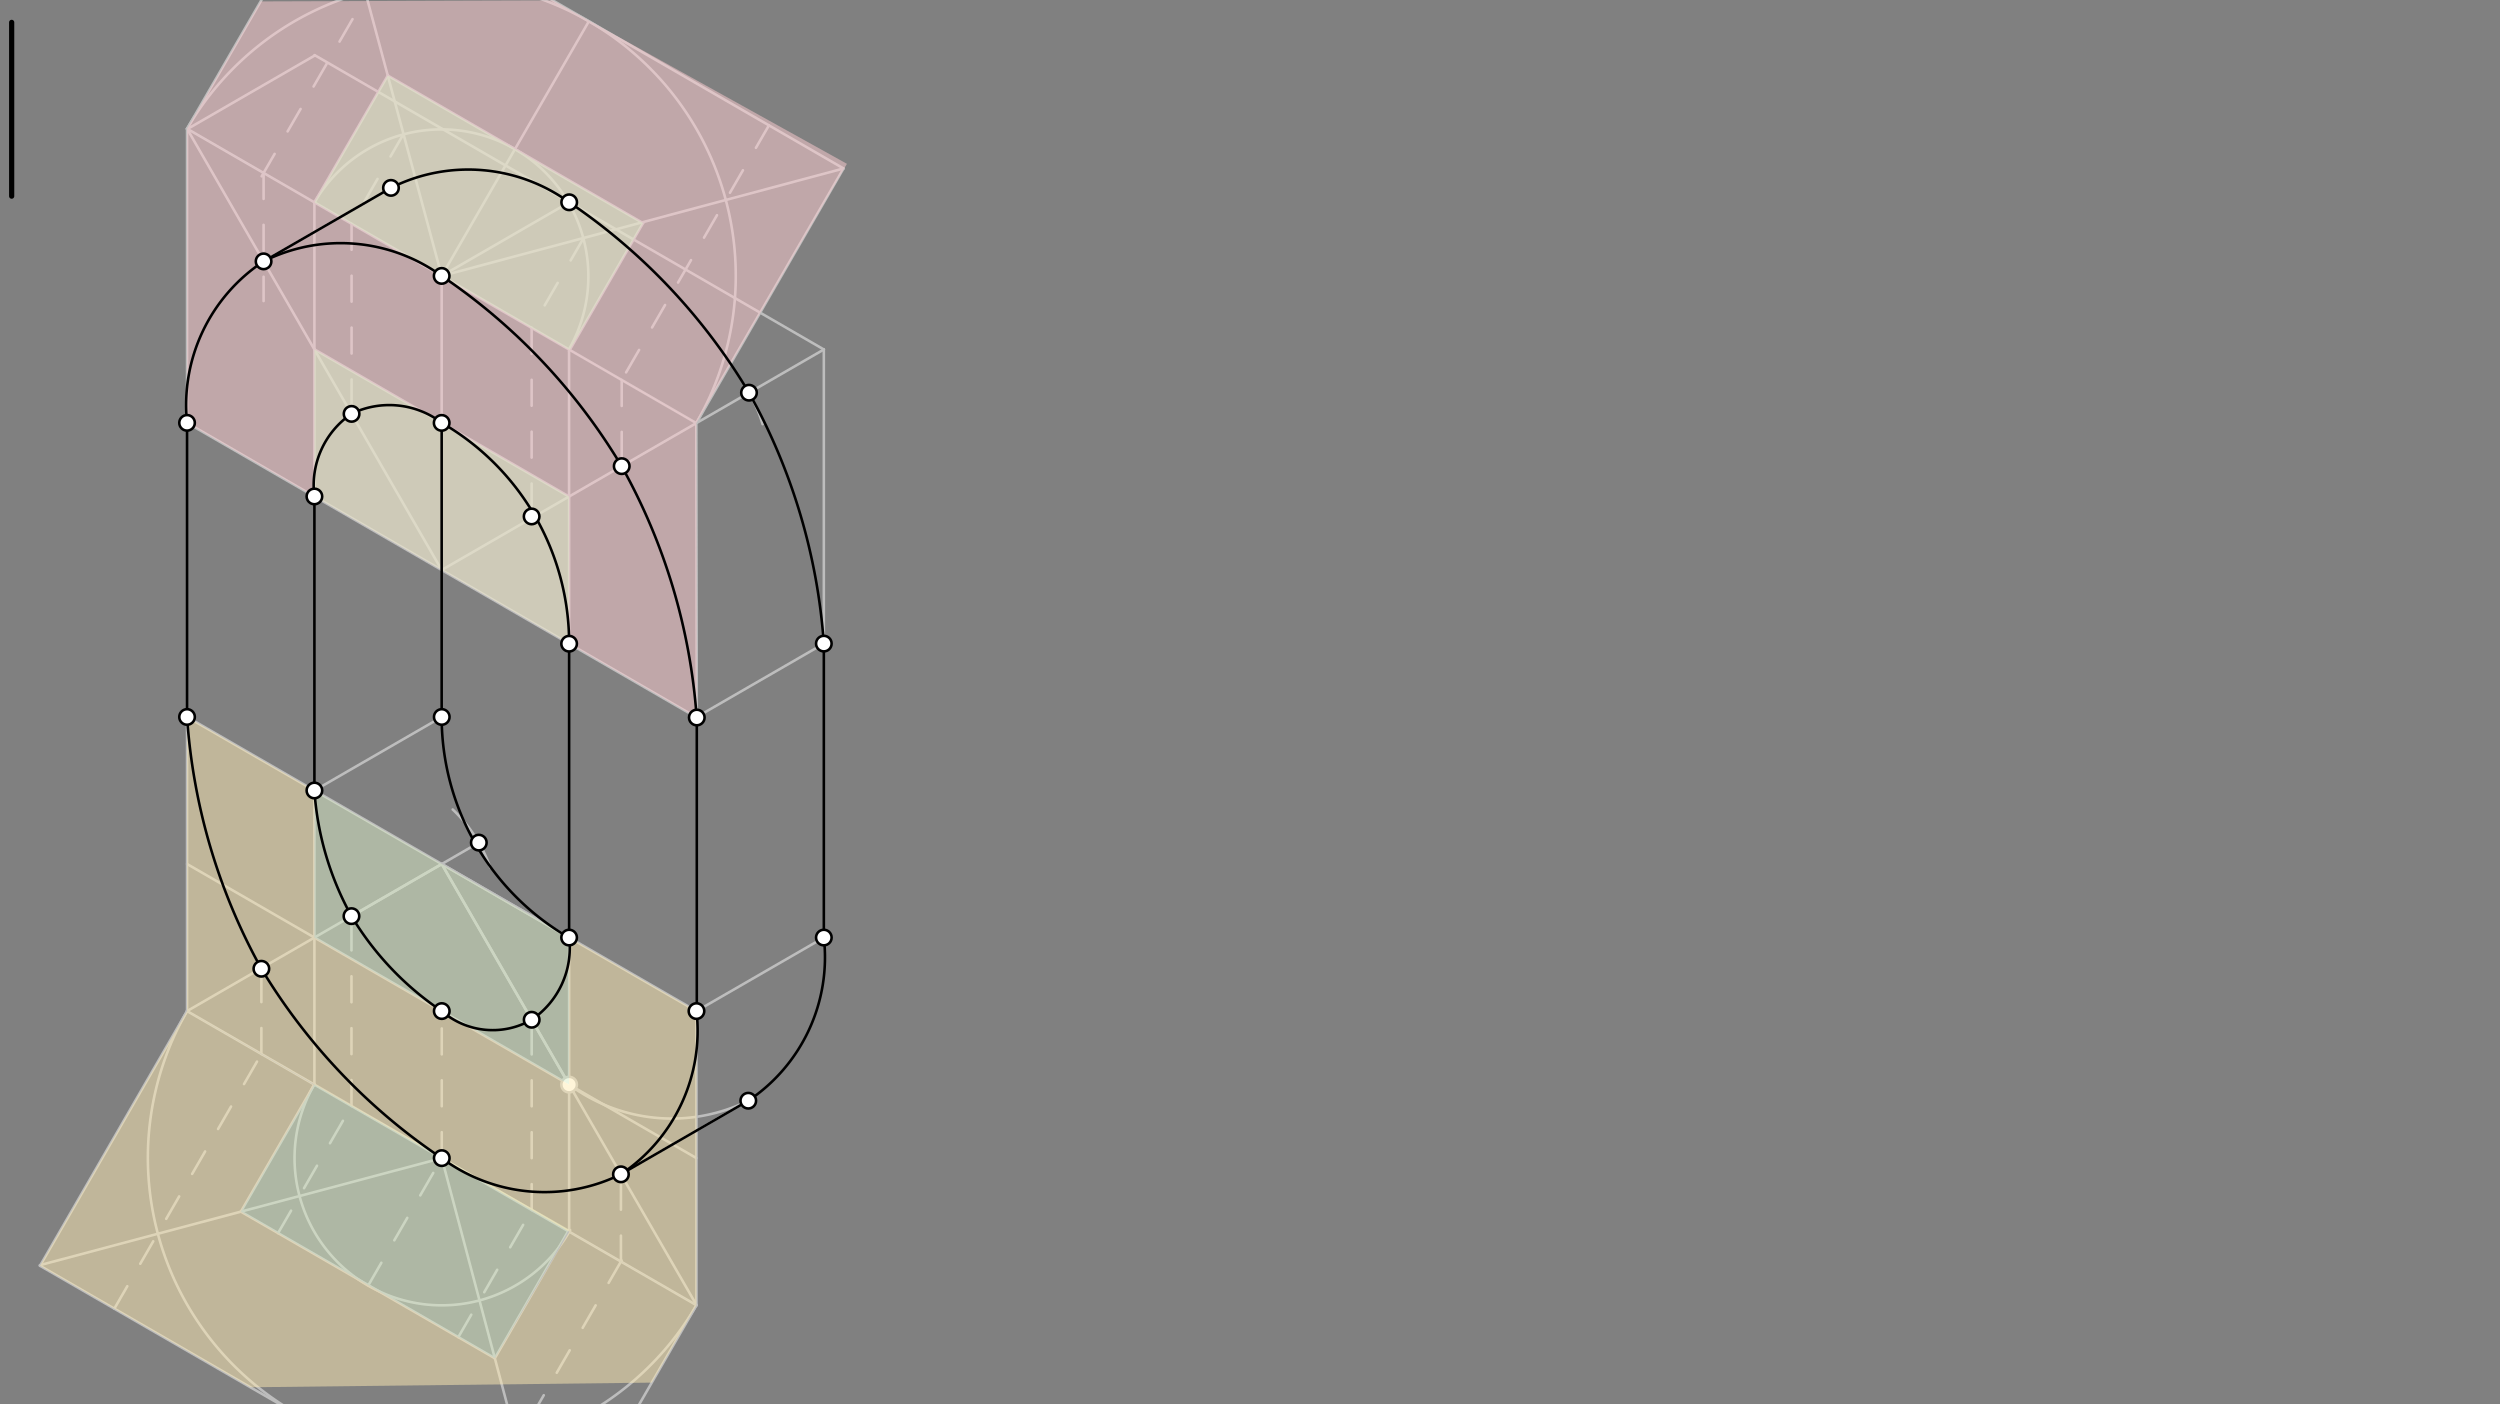 <svg xmlns="http://www.w3.org/2000/svg" class="svg--816" height="100%" preserveAspectRatio="xMidYMid meet" viewBox="0 0 963.78 541.417" width="100%"><rect x="0" y="0" width="963.78" height="541.417" fill="#808080" stroke="none"/><defs><marker id="marker-arrow" markerHeight="16" markerUnits="userSpaceOnUse" markerWidth="24" orient="auto-start-reverse" refX="24" refY="4" viewBox="0 0 24 8"><path d="M 0 0 L 24 4 L 0 8 z" stroke="inherit"></path></marker></defs><g class="aux-layer--949"><g class="element--733"><line stroke="#BDBDBD" stroke-dasharray="none" stroke-linecap="round" stroke-width="1" x1="72.11" x2="268.5" y1="389.782" y2="503.168"></line></g><g class="element--733"><line stroke="#BDBDBD" stroke-dasharray="none" stroke-linecap="round" stroke-width="1" x1="72.11" x2="72.11" y1="389.782" y2="276.397"></line></g><g class="element--733"><line stroke="#BDBDBD" stroke-dasharray="none" stroke-linecap="round" stroke-width="1" x1="72.11" x2="268.5" y1="276.397" y2="389.782"></line></g><g class="element--733"><line stroke="#BDBDBD" stroke-dasharray="none" stroke-linecap="round" stroke-width="1" x1="268.5" x2="268.5" y1="503.168" y2="389.782"></line></g><g class="element--733"><line stroke="#BDBDBD" stroke-dasharray="none" stroke-linecap="round" stroke-width="1" x1="170.305" x2="219.402" y1="333.09" y2="361.436"></line></g><g class="element--733"><line stroke="#BDBDBD" stroke-dasharray="none" stroke-linecap="round" stroke-width="1" x1="121.207" x2="121.207" y1="304.743" y2="418.003"></line></g><g class="element--733"><line stroke="#BDBDBD" stroke-dasharray="none" stroke-linecap="round" stroke-width="1" x1="219.402" x2="219.402" y1="361.436" y2="474.023"></line></g><g class="element--733"><line stroke="#BDBDBD" stroke-dasharray="none" stroke-linecap="round" stroke-width="1" x1="72.11" x2="268.5" y1="333.09" y2="446.475"></line></g><g class="element--733"><line stroke="#BDBDBD" stroke-dasharray="none" stroke-linecap="round" stroke-width="1" x1="121.207" x2="92.861" y1="418.003" y2="467.1"></line></g><g class="element--733"><line stroke="#BDBDBD" stroke-dasharray="none" stroke-linecap="round" stroke-width="1" x1="219.402" x2="191.056" y1="474.023" y2="523.12"></line></g><g class="element--733"><line stroke="#BDBDBD" stroke-dasharray="none" stroke-linecap="round" stroke-width="1" x1="92.861" x2="190.765" y1="467.1" y2="523.625"></line></g><g class="element--733"><path d="M 121.207 418.003 A 56.756 56.756 0 1 0 219.802 474.247" fill="none" stroke="#BDBDBD" stroke-dasharray="none" stroke-linecap="round" stroke-width="1"></path></g><g class="element--733"><line stroke="#BDBDBD" stroke-dasharray="none" stroke-linecap="round" stroke-width="1" x1="170.305" x2="190.765" y1="446.475" y2="523.625"></line></g><g class="element--733"><line stroke="#BDBDBD" stroke-dasharray="none" stroke-linecap="round" stroke-width="1" x1="170.305" x2="92.861" y1="446.475" y2="467.1"></line></g><g class="element--733"><line stroke="#BDBDBD" stroke-dasharray="none" stroke-linecap="round" stroke-width="1" x1="170.305" x2="219.402" y1="333.09" y2="418.129"></line></g><g class="element--733"><line stroke="#BDBDBD" stroke-dasharray="none" stroke-linecap="round" stroke-width="1" x1="170.305" x2="121.207" y1="333.09" y2="361.436"></line></g><g class="element--733"><line stroke="#BDBDBD" stroke-dasharray="10" stroke-linecap="round" stroke-width="1" x1="107.205" x2="135.496" y1="475.382" y2="426.379"></line></g><g class="element--733"><line stroke="#BDBDBD" stroke-dasharray="10" stroke-linecap="round" stroke-width="1" x1="176.679" x2="204.971" y1="515.493" y2="466.49"></line></g><g class="element--733"><line stroke="#BDBDBD" stroke-dasharray="10" stroke-linecap="round" stroke-width="1" x1="135.496" x2="135.496" y1="426.379" y2="353.841"></line></g><g class="element--733"><line stroke="#BDBDBD" stroke-dasharray="10" stroke-linecap="round" stroke-width="1" x1="204.971" x2="204.971" y1="466.49" y2="389.762"></line></g><g class="element--733"><line stroke="#BDBDBD" stroke-dasharray="10" stroke-linecap="round" stroke-width="1" x1="142.013" x2="170.305" y1="495.478" y2="446.475"></line></g><g class="element--733"><line stroke="#BDBDBD" stroke-dasharray="10" stroke-linecap="round" stroke-width="1" x1="170.305" x2="170.305" y1="446.475" y2="392.126"></line></g><g class="element--733"><line stroke="#BDBDBD" stroke-dasharray="none" stroke-linecap="round" stroke-width="1" x1="72.11" x2="15.417" y1="389.782" y2="487.977"></line></g><g class="element--733"><line stroke="#BDBDBD" stroke-dasharray="none" stroke-linecap="round" stroke-width="1" x1="15.417" x2="211.807" y1="487.977" y2="601.363"></line></g><g class="element--733"><line stroke="#BDBDBD" stroke-dasharray="none" stroke-linecap="round" stroke-width="1" x1="268.5" x2="211.807" y1="503.168" y2="601.363"></line></g><g class="element--733"><path d="M 72.11 389.782 A 113.386 113.386 0 0 0 268.5 503.168" fill="none" stroke="#BDBDBD" stroke-dasharray="none" stroke-linecap="round" stroke-width="1"></path></g><g class="element--733"><line stroke="#BDBDBD" stroke-dasharray="none" stroke-linecap="round" stroke-width="1" x1="92.861" x2="15.354" y1="467.1" y2="487.742"></line></g><g class="element--733"><line stroke="#BDBDBD" stroke-dasharray="none" stroke-linecap="round" stroke-width="1" x1="190.765" x2="197.003" y1="523.625" y2="547.15"></line></g><g class="element--733"><line stroke="#BDBDBD" stroke-dasharray="none" stroke-linecap="round" stroke-width="1" x1="170.268" x2="268.537" y1="333.111" y2="503.147"></line></g><g class="element--733"><line stroke="#BDBDBD" stroke-dasharray="none" stroke-linecap="round" stroke-width="1" x1="121.207" x2="72.11" y1="361.436" y2="389.782"></line></g><g class="element--733"><line stroke="#BDBDBD" stroke-dasharray="10" stroke-linecap="round" stroke-width="1" x1="44.072" x2="100.765" y1="504.522" y2="406.327"></line></g><g class="element--733"><line stroke="#BDBDBD" stroke-dasharray="10" stroke-linecap="round" stroke-width="1" x1="100.765" x2="100.765" y1="406.327" y2="373.468"></line></g><g class="element--733"><line stroke="#BDBDBD" stroke-dasharray="10" stroke-linecap="round" stroke-width="1" x1="239.626" x2="182.934" y1="485.913" y2="584.108"></line></g><g class="element--733"><line stroke="#BDBDBD" stroke-dasharray="10" stroke-linecap="round" stroke-width="1" x1="239.373" x2="239.373" y1="486.352" y2="446.518"></line></g><g class="element--733"><path d="M 174.53 312.071 A 56.693 56.693 0 0 1 188.983 334.392" fill="none" stroke="#BDBDBD" stroke-dasharray="none" stroke-linecap="round" stroke-width="1"></path></g><g class="element--733"><line stroke="#BDBDBD" stroke-dasharray="none" stroke-linecap="round" stroke-width="1" x1="135.496" x2="184.594" y1="353.186" y2="324.84"></line></g><g class="element--733"><line stroke="#BDBDBD" stroke-dasharray="none" stroke-linecap="round" stroke-width="1" x1="121.207" x2="170.822" y1="304.743" y2="276.098"></line></g><g class="element--733"><line stroke="#BDBDBD" stroke-dasharray="none" stroke-linecap="round" stroke-width="1" x1="239.373" x2="288.47" y1="452.684" y2="424.337"></line></g><g class="element--733"><line stroke="#BDBDBD" stroke-dasharray="none" stroke-linecap="round" stroke-width="1" x1="268.5" x2="317.597" y1="389.782" y2="361.436"></line></g><g class="element--733"><path d="M 288.47 424.337 A 66.458 66.458 0 0 1 219.395 418.117" fill="none" stroke="#BDBDBD" stroke-dasharray="none" stroke-linecap="round" stroke-width="1"></path></g><g class="element--733"><line stroke="#BDBDBD" stroke-dasharray="none" stroke-linecap="round" stroke-width="1" x1="72.11" x2="268.622" y1="163.011" y2="276.608"></line></g><g class="element--733"><line stroke="#BDBDBD" stroke-dasharray="none" stroke-linecap="round" stroke-width="1" x1="72.11" x2="72.11" y1="163.011" y2="49.625"></line></g><g class="element--733"><line stroke="#BDBDBD" stroke-dasharray="none" stroke-linecap="round" stroke-width="1" x1="72.11" x2="268.439" y1="49.625" y2="163.116"></line></g><g class="element--733"><line stroke="#BDBDBD" stroke-dasharray="none" stroke-linecap="round" stroke-width="1" x1="170.268" x2="170.268" y1="163.117" y2="106.371"></line></g><g class="element--733"><line stroke="#BDBDBD" stroke-dasharray="none" stroke-linecap="round" stroke-width="1" x1="268.439" x2="268.622" y1="163.116" y2="276.607"></line></g><g class="element--733"><line stroke="#BDBDBD" stroke-dasharray="none" stroke-linecap="round" stroke-width="1" x1="170.268" x2="227.014" y1="106.371" y2="8.206"></line></g><g class="element--733"><line stroke="#BDBDBD" stroke-dasharray="none" stroke-linecap="round" stroke-width="1" x1="268.439" x2="325.185" y1="163.116" y2="64.952"></line></g><g class="element--733"><line stroke="#BDBDBD" stroke-dasharray="none" stroke-linecap="round" stroke-width="1" x1="72.11" x2="128.856" y1="49.625" y2="-48.54"></line></g><g class="element--733"><line stroke="#BDBDBD" stroke-dasharray="none" stroke-linecap="round" stroke-width="1" x1="325.185" x2="128.856" y1="64.952" y2="-48.54"></line></g><g class="element--733"><path d="M 72.11 49.625 A 113.38 113.38 0 0 1 268.429 163.111" fill="none" stroke="#BDBDBD" stroke-dasharray="none" stroke-linecap="round" stroke-width="1"></path></g><g class="element--733"><line stroke="#BDBDBD" stroke-dasharray="none" stroke-linecap="round" stroke-width="1" x1="170.268" x2="325.185" y1="106.371" y2="64.952"></line></g><g class="element--733"><line stroke="#BDBDBD" stroke-dasharray="none" stroke-linecap="round" stroke-width="1" x1="170.268" x2="268.439" y1="219.753" y2="163.116"></line></g><g class="element--733"><line stroke="#BDBDBD" stroke-dasharray="none" stroke-linecap="round" stroke-width="1" x1="170.268" x2="140.815" y1="106.371" y2="-3.123"></line></g><g class="element--733"><line stroke="#BDBDBD" stroke-dasharray="none" stroke-linecap="round" stroke-width="1" x1="170.268" x2="72.11" y1="219.753" y2="49.625"></line></g><g class="element--733"><line stroke="#BDBDBD" stroke-dasharray="10" stroke-linecap="round" stroke-width="1" x1="296.425" x2="239.679" y1="48.327" y2="146.491"></line></g><g class="element--733"><line stroke="#BDBDBD" stroke-dasharray="10" stroke-linecap="round" stroke-width="1" x1="239.679" x2="239.679" y1="146.491" y2="180.07"></line></g><g class="element--733"><line stroke="#BDBDBD" stroke-dasharray="10" stroke-linecap="round" stroke-width="1" x1="100.866" x2="141.676" y1="67.978" y2="-2.62"></line></g><g class="element--733"><line stroke="#BDBDBD" stroke-dasharray="10" stroke-linecap="round" stroke-width="1" x1="101.615" x2="101.615" y1="66.681" y2="116.063"></line></g><g class="element--733"><line stroke="#BDBDBD" stroke-dasharray="none" stroke-linecap="round" stroke-width="1" x1="219.402" x2="219.402" y1="248.156" y2="191.435"></line></g><g class="element--733"><line stroke="#BDBDBD" stroke-dasharray="none" stroke-linecap="round" stroke-width="1" x1="121.207" x2="121.207" y1="191.485" y2="134.689"></line></g><g class="element--733"><line stroke="#BDBDBD" stroke-dasharray="none" stroke-linecap="round" stroke-width="1" x1="219.402" x2="121.229" y1="191.435" y2="134.684"></line></g><g class="element--733"><line stroke="#BDBDBD" stroke-dasharray="none" stroke-linecap="round" stroke-width="1" x1="121.207" x2="121.207" y1="134.721" y2="78.044"></line></g><g class="element--733"><line stroke="#BDBDBD" stroke-dasharray="none" stroke-linecap="round" stroke-width="1" x1="219.378" x2="219.378" y1="191.42" y2="135.357"></line></g><g class="element--733"><line stroke="#BDBDBD" stroke-dasharray="none" stroke-linecap="round" stroke-width="1" x1="219.378" x2="248.01" y1="135.357" y2="85.826"></line></g><g class="element--733"><line stroke="#BDBDBD" stroke-dasharray="none" stroke-linecap="round" stroke-width="1" x1="121.207" x2="149.573" y1="78.044" y2="28.974"></line></g><g class="element--733"><line stroke="#BDBDBD" stroke-dasharray="none" stroke-linecap="round" stroke-width="1" x1="149.488" x2="247.903" y1="29.121" y2="86.011"></line></g><g class="element--733"><path d="M 121.224 78.016 A 56.651 56.651 0 0 1 219.315 134.72" fill="none" stroke="#BDBDBD" stroke-dasharray="none" stroke-linecap="round" stroke-width="1"></path></g><g class="element--733"><line stroke="#BDBDBD" stroke-dasharray="10" stroke-linecap="round" stroke-width="1" x1="224.996" x2="204.95" y1="91.738" y2="126.416"></line></g><g class="element--733"><line stroke="#BDBDBD" stroke-dasharray="10" stroke-linecap="round" stroke-width="1" x1="204.95" x2="204.95" y1="126.416" y2="199.098"></line></g><g class="element--733"><line stroke="#BDBDBD" stroke-dasharray="10" stroke-linecap="round" stroke-width="1" x1="155.552" x2="135.537" y1="51.665" y2="86.29"></line></g><g class="element--733"><line stroke="#BDBDBD" stroke-dasharray="10" stroke-linecap="round" stroke-width="1" x1="135.537" x2="135.537" y1="86.29" y2="161.507"></line></g><g class="element--733"><line stroke="#BDBDBD" stroke-dasharray="none" stroke-linecap="round" stroke-width="1" x1="268.436" x2="317.626" y1="276.5" y2="248.1"></line></g><g class="element--733"><line stroke="#BDBDBD" stroke-dasharray="none" stroke-linecap="round" stroke-width="1" x1="317.597" x2="317.597" y1="248.117" y2="134.731"></line></g><g class="element--733"><line stroke="#BDBDBD" stroke-dasharray="none" stroke-linecap="round" stroke-width="1" x1="317.597" x2="121.268" y1="134.731" y2="21.239"></line></g><g class="element--733"><line stroke="#BDBDBD" stroke-dasharray="none" stroke-linecap="round" stroke-width="1" x1="72.11" x2="121.353" y1="49.816" y2="21.386"></line></g><g class="element--733"><line stroke="#BDBDBD" stroke-dasharray="none" stroke-linecap="round" stroke-width="1" x1="268.439" x2="317.599" y1="163.116" y2="134.734"></line></g><g class="element--733"><line stroke="#BDBDBD" stroke-dasharray="none" stroke-linecap="round" stroke-width="1" x1="170.268" x2="219.433" y1="106.371" y2="77.985"></line></g><g class="element--733"><path d="M 293.984 163.512 A 56.693 56.693 0 0 0 288.748 151.397" fill="none" stroke="#BDBDBD" stroke-dasharray="none" stroke-linecap="round" stroke-width="1"></path></g><g class="element--733"><line stroke="#BDBDBD" stroke-dasharray="none" stroke-linecap="round" stroke-width="1" x1="101.615" x2="150.722" y1="100.764" y2="72.433"></line></g><g class="element--733"><circle cx="219.402" cy="418.129" r="3" stroke="#BDBDBD" stroke-width="1" fill="#ffffff"></circle>}</g></g><g class="main-layer--75a"><g class="element--733"><g fill="#DCEDC8" opacity="0.5"><path d="M 121.207 304.743 L 219.402 361.436 L 219.402 418.129 L 121.207 361.436 L 121.207 304.743 Z" stroke="none"></path></g></g><g class="element--733"><g fill="#DCEDC8" opacity="0.5"><path d="M 121.207 418.003 L 92.861 467.1 L 190.765 523.625 L 219.402 474.023 L 121.207 418.003 Z" stroke="none"></path></g></g><g class="element--733"><g fill="#FFECB3" opacity="0.5"><path d="M 72.11 276.397 L 121.207 304.743 L 121.207 361.436 L 219.402 418.129 L 219.402 361.436 L 268.5 389.782 L 268.5 503.168 L 72.11 389.782 L 72.11 276.397 Z" stroke="none"></path></g></g><g class="element--733"><g fill="#FFECB3" opacity="0.5"><path d="M 72.11 389.782 L 15.417 487.977 L 96.542 534.815 L 251.265 533.02 L 268.5 503.168 L 219.457 474.853 L 190.765 523.625 L 92.861 467.1 L 121.098 418.192 L 72.11 389.782 Z" stroke="none"></path></g></g><g class="element--733"><g fill="#FFCDD2" opacity="0.5"><path d="M 72.11 163.011 L 72.11 49.625 L 268.439 163.116 L 268.622 276.607 L 72.11 163.011 Z" stroke="none"></path></g></g><g class="element--733"><g fill="#FFCDD2" opacity="0.5"><path d="M 268.439 163.116 L 326.5 63.156 L 213.082 0.149 L 100.483 0.543 L 72.11 49.625 L 266.5 162.156 Z" stroke="none"></path></g></g><g class="element--733"><g fill="#DCEDC8" opacity="0.5"><path d="M 121.207 191.392 L 121.207 134.721 L 219.378 191.42 L 219.402 248.156 L 121.207 191.392 Z" stroke="none"></path></g></g><g class="element--733"><g fill="#DCEDC8" opacity="0.5"><path d="M 121.224 78.016 L 149.488 29.121 L 247.903 86.011 L 219.638 134.906 L 121.224 78.016 Z" stroke="none"></path></g></g><g class="element--733"><line stroke="#000000" stroke-dasharray="none" stroke-linecap="round" stroke-width="2" x1="4.5" x2="4.5" y1="8.625" y2="75.625"></line></g><g class="element--733"><path d="M 170.305 389.783 A 116.164 116.164 0 0 1 135.496 353.186" fill="none" stroke="#000000" stroke-dasharray="none" stroke-linecap="round" stroke-width="1"></path></g><g class="element--733"><path d="M 135.496 353.186 A 116.164 116.164 0 0 1 121.207 304.743" fill="none" stroke="#000000" stroke-dasharray="none" stroke-linecap="round" stroke-width="1"></path></g><g class="element--733"><path d="M 170.304 389.782 A 29.951 29.951 0 0 0 204.945 393.113" fill="none" stroke="#000000" stroke-dasharray="none" stroke-linecap="round" stroke-width="1"></path></g><g class="element--733"><path d="M 204.945 393.113 A 33.266 33.266 0 0 0 219.402 361.436" fill="none" stroke="#000000" stroke-dasharray="none" stroke-linecap="round" stroke-width="1"></path></g><g class="element--733"><path d="M 72.11 276.397 A 232.35 232.35 0 0 0 100.669 373.293" fill="none" stroke="#000000" stroke-dasharray="none" stroke-linecap="round" stroke-width="1"></path></g><g class="element--733"><path d="M 100.669 373.294 A 232.329 232.329 0 0 0 170.305 446.475" fill="none" stroke="#000000" stroke-dasharray="none" stroke-linecap="round" stroke-width="1"></path></g><g class="element--733"><path d="M 170.305 446.475 A 66.455 66.455 0 0 0 239.373 452.684" fill="none" stroke="#000000" stroke-dasharray="none" stroke-linecap="round" stroke-width="1"></path></g><g class="element--733"><path d="M 239.373 452.684 A 66.448 66.448 0 0 0 268.5 389.782" fill="none" stroke="#000000" stroke-dasharray="none" stroke-linecap="round" stroke-width="1"></path></g><g class="element--733"><path d="M 219.402 361.479 A 98.232 98.232 0 0 1 170.268 276.397" fill="none" stroke="#000000" stroke-dasharray="none" stroke-linecap="round" stroke-width="1"></path></g><g class="element--733"><path d="M 317.598 361.436 A 66.448 66.448 0 0 1 288.47 424.337" fill="none" stroke="#000000" stroke-dasharray="none" stroke-linecap="round" stroke-width="1"></path></g><g class="element--733"><line stroke="#000000" stroke-dasharray="none" stroke-linecap="round" stroke-width="1" x1="239.373" x2="288.47" y1="452.684" y2="424.337"></line></g><g class="element--733"><line stroke="#000000" stroke-dasharray="none" stroke-linecap="round" stroke-width="1" x1="72.11" x2="72.11" y1="276.397" y2="163.011"></line></g><g class="element--733"><line stroke="#000000" stroke-dasharray="none" stroke-linecap="round" stroke-width="1" x1="121.207" x2="121.207" y1="304.87" y2="191.485"></line></g><g class="element--733"><line stroke="#000000" stroke-dasharray="none" stroke-linecap="round" stroke-width="1" x1="170.268" x2="170.268" y1="276.418" y2="163.032"></line></g><g class="element--733"><line stroke="#000000" stroke-dasharray="none" stroke-linecap="round" stroke-width="1" x1="219.402" x2="219.402" y1="361.479" y2="248.093"></line></g><g class="element--733"><line stroke="#000000" stroke-dasharray="none" stroke-linecap="round" stroke-width="1" x1="268.622" x2="268.622" y1="389.993" y2="276.607"></line></g><g class="element--733"><line stroke="#000000" stroke-dasharray="none" stroke-linecap="round" stroke-width="1" x1="317.597" x2="317.597" y1="361.436" y2="248.05"></line></g><g class="element--733"><path d="M 268.567 276.425 A 232.299 232.299 0 0 0 239.643 179.728" fill="none" stroke="#000000" stroke-dasharray="none" stroke-linecap="round" stroke-width="1"></path></g><g class="element--733"><path d="M 239.68 179.793 A 232.331 232.331 0 0 0 170.268 106.371" fill="none" stroke="#000000" stroke-dasharray="none" stroke-linecap="round" stroke-width="1"></path></g><g class="element--733"><path d="M 170.268 106.371 A 66.334 66.334 0 0 0 101.615 100.764" fill="none" stroke="#000000" stroke-dasharray="none" stroke-linecap="round" stroke-width="1"></path></g><g class="element--733"><path d="M 101.615 100.764 A 66.336 66.336 0 0 0 72.11 163.011" fill="none" stroke="#000000" stroke-dasharray="none" stroke-linecap="round" stroke-width="1"></path></g><g class="element--733"><path d="M 219.402 248.156 A 98.195 98.195 0 0 0 170.286 163" fill="none" stroke="#000000" stroke-dasharray="none" stroke-linecap="round" stroke-width="1"></path></g><g class="element--733"><path d="M 170.356 163.04 A 33.335 33.335 0 0 0 135.516 159.514" fill="none" stroke="#000000" stroke-dasharray="none" stroke-linecap="round" stroke-width="1"></path></g><g class="element--733"><path d="M 135.537 159.505 A 33.303 33.303 0 0 0 121.207 191.392" fill="none" stroke="#000000" stroke-dasharray="none" stroke-linecap="round" stroke-width="1"></path></g><g class="element--733"><path d="M 317.597 248.117 A 232.32 232.32 0 0 0 288.746 151.392" fill="none" stroke="#000000" stroke-dasharray="none" stroke-linecap="round" stroke-width="1"></path></g><g class="element--733"><path d="M 288.746 151.392 A 232.322 232.322 0 0 0 219.433 77.985" fill="none" stroke="#000000" stroke-dasharray="none" stroke-linecap="round" stroke-width="1"></path></g><g class="element--733"><path d="M 219.433 77.985 A 66.348 66.348 0 0 0 150.722 72.433" fill="none" stroke="#000000" stroke-dasharray="none" stroke-linecap="round" stroke-width="1"></path></g><g class="element--733"><line stroke="#000000" stroke-dasharray="none" stroke-linecap="round" stroke-width="1" x1="101.615" x2="150.722" y1="100.764" y2="72.433"></line></g><g class="element--733"><circle cx="135.496" cy="353.186" r="3" stroke="#000000" stroke-width="1" fill="#ffffff"></circle>}</g><g class="element--733"><circle cx="204.971" cy="393.133" r="3" stroke="#000000" stroke-width="1" fill="#ffffff"></circle>}</g><g class="element--733"><circle cx="170.305" cy="389.782" r="3" stroke="#000000" stroke-width="1" fill="#ffffff"></circle>}</g><g class="element--733"><circle cx="121.207" cy="304.743" r="3" stroke="#000000" stroke-width="1" fill="#ffffff"></circle>}</g><g class="element--733"><circle cx="219.402" cy="361.436" r="3" stroke="#000000" stroke-width="1" fill="#ffffff"></circle>}</g><g class="element--733"><circle cx="100.765" cy="373.468" r="3" stroke="#000000" stroke-width="1" fill="#ffffff"></circle>}</g><g class="element--733"><circle cx="239.373" cy="452.719" r="3" stroke="#000000" stroke-width="1" fill="#ffffff"></circle>}</g><g class="element--733"><circle cx="170.305" cy="446.475" r="3" stroke="#000000" stroke-width="1" fill="#ffffff"></circle>}</g><g class="element--733"><circle cx="72.11" cy="276.397" r="3" stroke="#000000" stroke-width="1" fill="#ffffff"></circle>}</g><g class="element--733"><circle cx="268.5" cy="389.782" r="3" stroke="#000000" stroke-width="1" fill="#ffffff"></circle>}</g><g class="element--733"><circle cx="184.594" cy="324.84" r="3" stroke="#000000" stroke-width="1" fill="#ffffff"></circle>}</g><g class="element--733"><circle cx="170.305" cy="276.397" r="3" stroke="#000000" stroke-width="1" fill="#ffffff"></circle>}</g><g class="element--733"><circle cx="288.47" cy="424.337" r="3" stroke="#000000" stroke-width="1" fill="#ffffff"></circle>}</g><g class="element--733"><circle cx="317.598" cy="361.436" r="3" stroke="#000000" stroke-width="1" fill="#ffffff"></circle>}</g><g class="element--733"><circle cx="239.679" cy="179.708" r="3" stroke="#000000" stroke-width="1" fill="#ffffff"></circle>}</g><g class="element--733"><circle cx="268.622" cy="276.608" r="3" stroke="#000000" stroke-width="1" fill="#ffffff"></circle>}</g><g class="element--733"><circle cx="170.268" cy="106.371" r="3" stroke="#000000" stroke-width="1" fill="#ffffff"></circle>}</g><g class="element--733"><circle cx="101.615" cy="100.764" r="3" stroke="#000000" stroke-width="1" fill="#ffffff"></circle>}</g><g class="element--733"><circle cx="72.11" cy="163.011" r="3" stroke="#000000" stroke-width="1" fill="#ffffff"></circle>}</g><g class="element--733"><circle cx="204.95" cy="199.098" r="3" stroke="#000000" stroke-width="1" fill="#ffffff"></circle>}</g><g class="element--733"><circle cx="219.402" cy="248.156" r="3" stroke="#000000" stroke-width="1" fill="#ffffff"></circle>}</g><g class="element--733"><circle cx="170.268" cy="163.031" r="3" stroke="#000000" stroke-width="1" fill="#ffffff"></circle>}</g><g class="element--733"><circle cx="135.537" cy="159.556" r="3" stroke="#000000" stroke-width="1" fill="#ffffff"></circle>}</g><g class="element--733"><circle cx="121.207" cy="191.392" r="3" stroke="#000000" stroke-width="1" fill="#ffffff"></circle>}</g><g class="element--733"><circle cx="219.433" cy="77.985" r="3" stroke="#000000" stroke-width="1" fill="#ffffff"></circle>}</g><g class="element--733"><circle cx="288.746" cy="151.392" r="3" stroke="#000000" stroke-width="1" fill="#ffffff"></circle>}</g><g class="element--733"><circle cx="317.597" cy="248.117" r="3" stroke="#000000" stroke-width="1" fill="#ffffff"></circle>}</g><g class="element--733"><circle cx="150.722" cy="72.433" r="3" stroke="#000000" stroke-width="1" fill="#ffffff"></circle>}</g></g><g class="snaps-layer--ac6"></g><g class="temp-layer--52d"></g></svg>